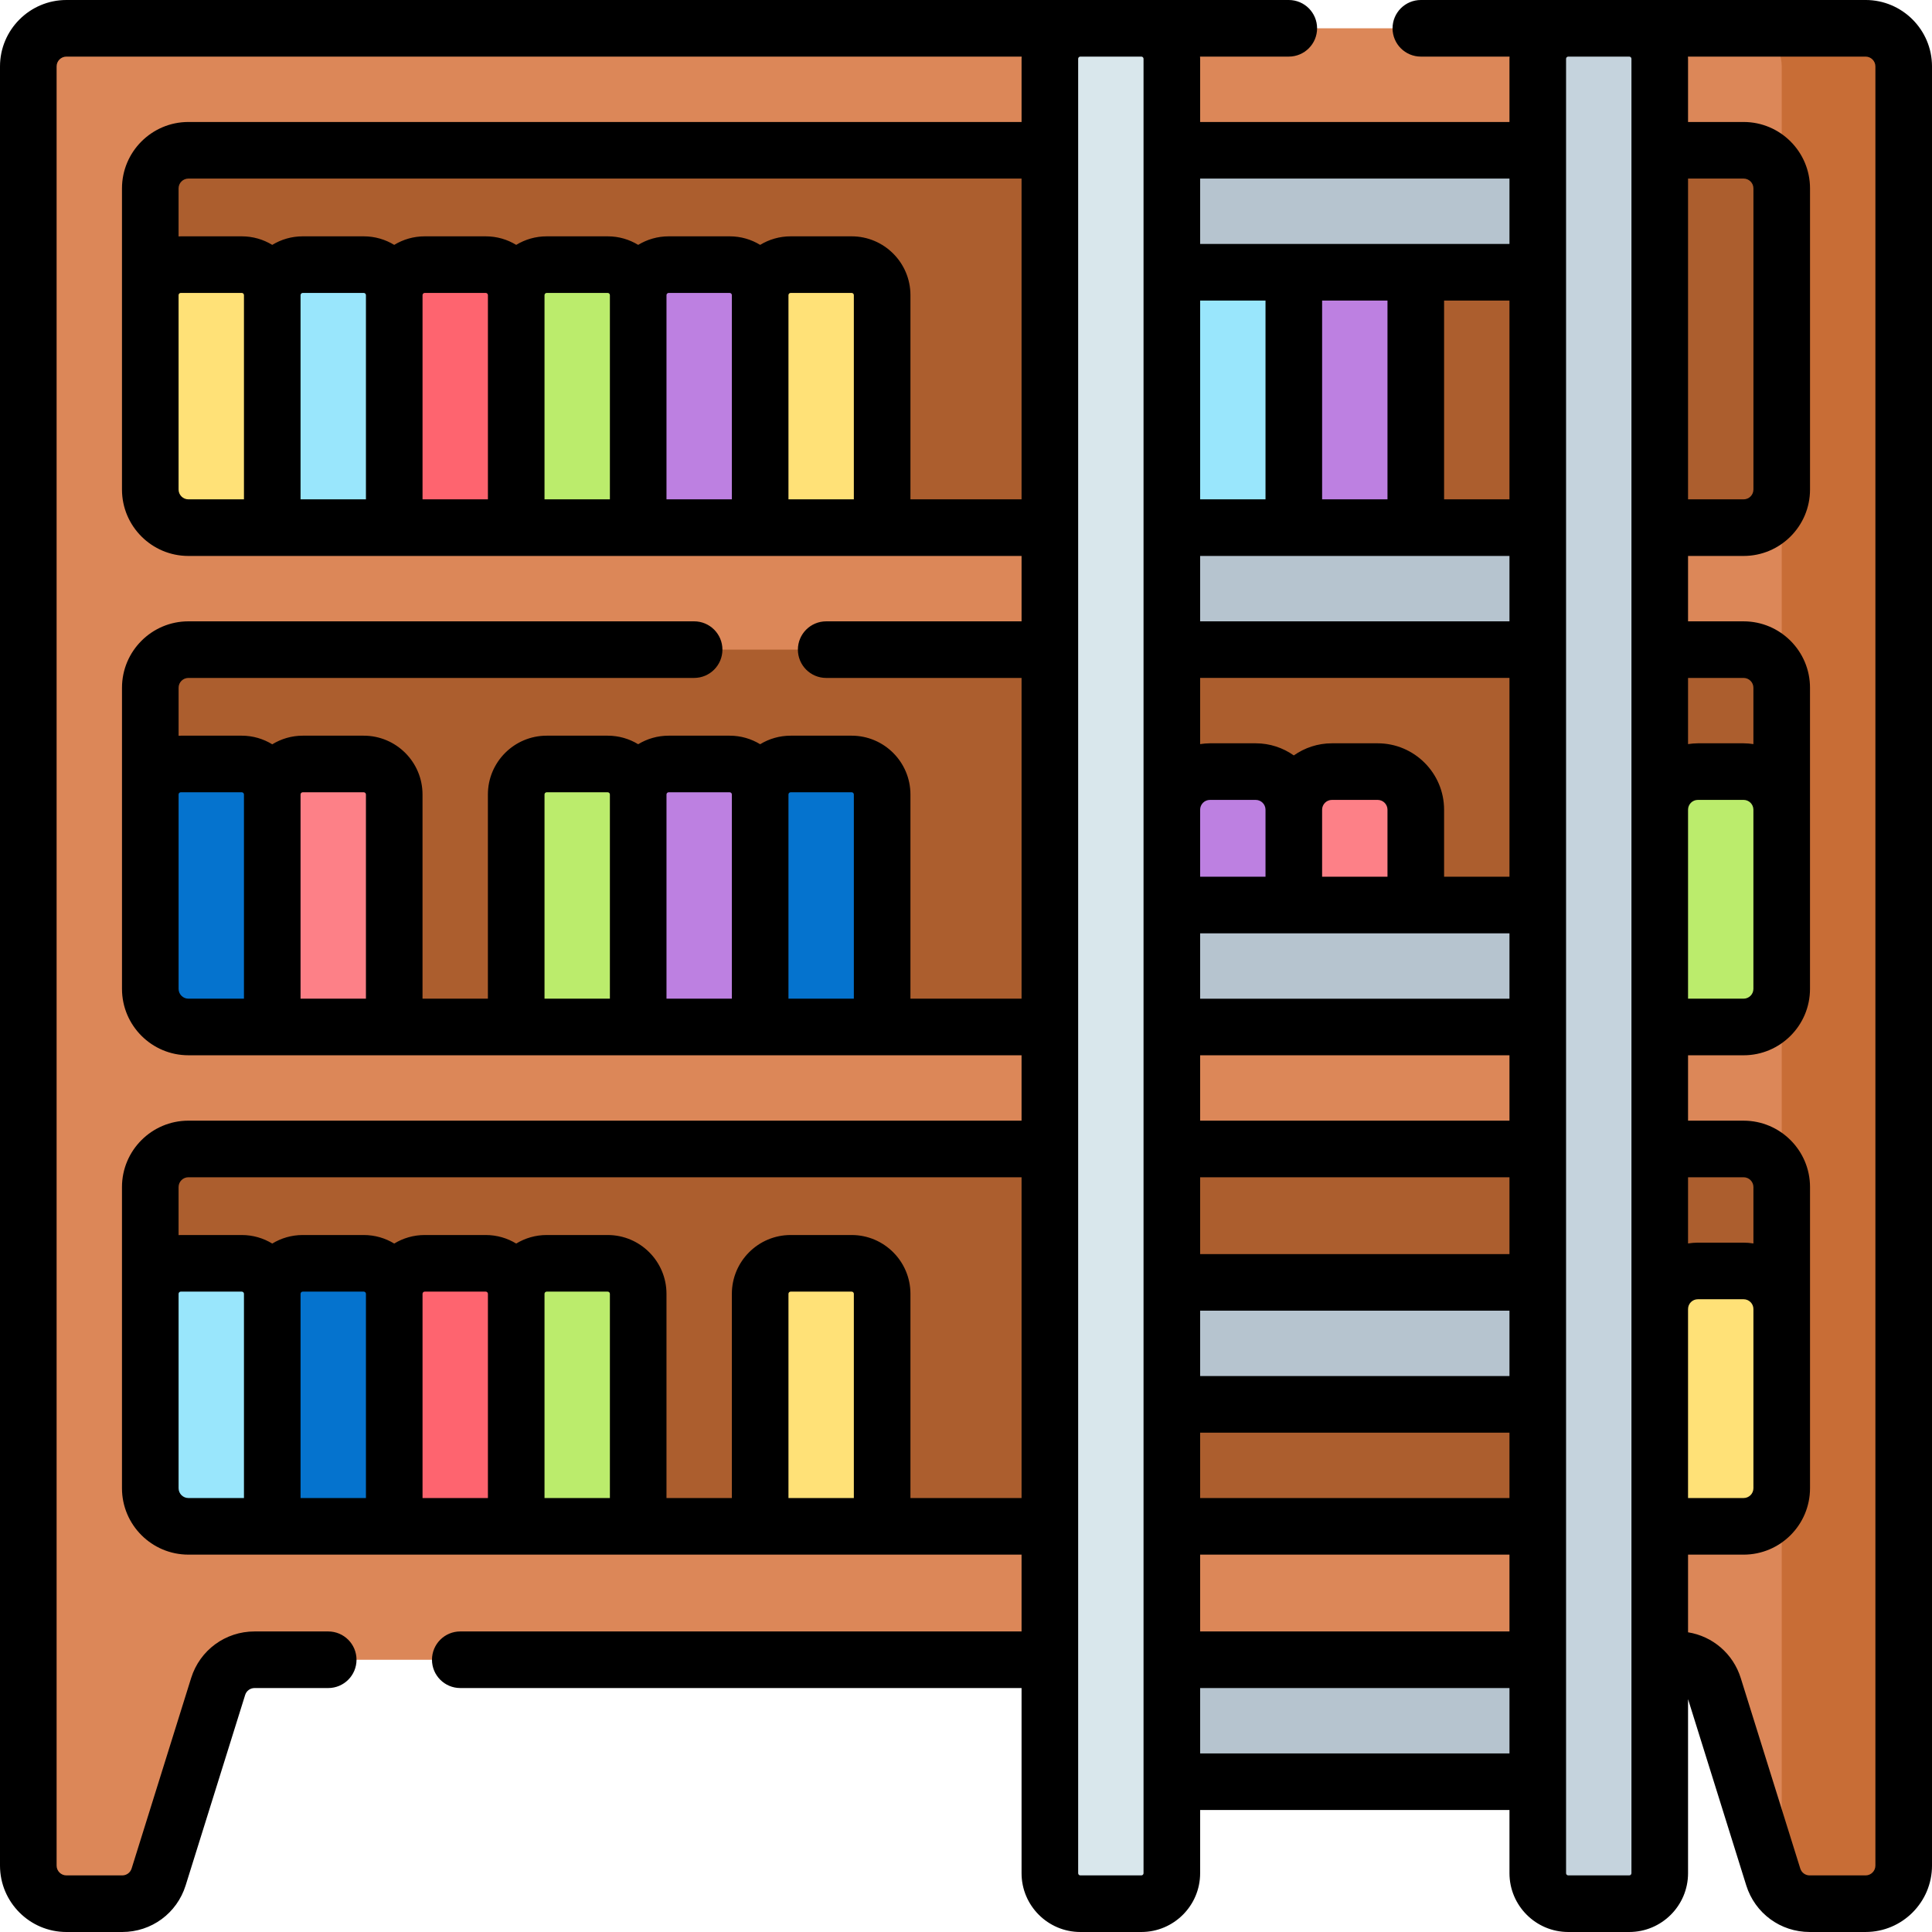 <svg id="Capa_1" enable-background="new 0 0 512 512" height="512" viewBox="0 0 512 512" width="512" xmlns="http://www.w3.org/2000/svg"><g><path d="m494.398 504.5h-14.824c-4.418 0-8.324-2.871-9.642-7.089l-15.773-50.473c-1.318-4.217-5.223-7.089-9.642-7.089h-377.062c-4.418 0-8.324 2.871-9.642 7.089l-15.773 50.473c-1.318 4.217-5.223 7.089-9.642 7.089h-14.796c-5.579 0-10.102-4.523-10.102-10.102v-476.796c0-5.579 4.523-10.102 10.102-10.102h476.797c5.579 0 10.102 4.523 10.102 10.102v476.797c-.001 5.578-4.524 10.101-10.103 10.101z" fill="#dc8758"/><path d="m494.398 7.5h-32.325c5.579 0 10.102 4.523 10.102 10.102v476.797c0 1.835-.497 3.551-1.352 5.034 1.774 3.085 5.083 5.068 8.751 5.068h14.824c5.579 0 10.102-4.523 10.102-10.102v-476.797c0-5.579-4.523-10.102-10.102-10.102z" fill="#c86d36"/><path d="m39.825 262.061v-79.803c0-5.579 4.523-10.102 10.102-10.102h412.146c5.579 0 10.102 4.523 10.102 10.102v79.803c0 5.579-4.523 10.102-10.102 10.102h-412.146c-5.579 0-10.102-4.523-10.102-10.102z" fill="#ac5e2e"/><path d="m39.825 262.061v-51.518c0-4.463 3.618-8.081 8.081-8.081h16.163c4.463 0 8.081 3.618 8.081 8.081v61.62h-22.223c-5.579 0-10.102-4.523-10.102-10.102z" fill="#0573ce"/><path d="m72.15 272.163v-61.62c0-4.463 3.618-8.081 8.081-8.081h16.163c4.463 0 8.081 3.618 8.081 8.081v61.62z" fill="#fd8087"/><path d="m201.451 272.163v-61.62c0-4.463 3.618-8.081 8.081-8.081h16.163c4.463 0 8.081 3.618 8.081 8.081v61.62z" fill="#0573ce"/><path d="m310.549 239.837v-25.254c0-5.579 4.523-10.102 10.102-10.102h12.122c5.579 0 10.102 4.523 10.102 10.102v25.254z" fill="#bd80e1"/><path d="m342.874 239.837v-25.254c0-5.579 4.523-10.102 10.102-10.102h12.122c5.579 0 10.102 4.523 10.102 10.102v25.254z" fill="#fd8087"/><path d="m439.85 272.163v-57.579c0-5.579 4.523-10.102 10.102-10.102h12.122c5.579 0 10.102 4.523 10.102 10.102v47.478c0 5.579-4.523 10.102-10.102 10.102h-22.224z" fill="#bbec6c"/><path d="m136.801 272.163v-61.62c0-4.463 3.618-8.081 8.081-8.081h16.163c4.463 0 8.081 3.618 8.081 8.081v61.62z" fill="#bbec6c"/><path d="m169.126 272.163v-61.62c0-4.463 3.618-8.081 8.081-8.081h16.163c4.463 0 8.081 3.618 8.081 8.081v61.62z" fill="#bd80e1"/><path d="m39.825 394.392v-79.803c0-5.579 4.523-10.102 10.102-10.102h412.146c5.579 0 10.102 4.523 10.102 10.102v79.803c0 5.579-4.523 10.102-10.102 10.102h-412.146c-5.579 0-10.102-4.523-10.102-10.102z" fill="#ac5e2e"/><path d="m39.825 394.392v-51.518c0-4.463 3.618-8.081 8.081-8.081h16.163c4.463 0 8.081 3.618 8.081 8.081v61.62h-22.223c-5.579 0-10.102-4.523-10.102-10.102z" fill="#99e6fc"/><path d="m104.476 404.494v-61.62c0-4.463 3.618-8.081 8.081-8.081h16.163c4.463 0 8.081 3.618 8.081 8.081v61.62z" fill="#fe646f"/><path d="m72.15 404.494v-61.62c0-4.463 3.618-8.081 8.081-8.081h16.163c4.463 0 8.081 3.618 8.081 8.081v61.62z" fill="#0573ce"/><path d="m201.451 404.494v-61.62c0-4.463 3.618-8.081 8.081-8.081h16.163c4.463 0 8.081 3.618 8.081 8.081v61.62z" fill="#ffe177"/><path d="m136.801 404.494v-61.62c0-4.463 3.618-8.081 8.081-8.081h16.163c4.463 0 8.081 3.618 8.081 8.081v61.62z" fill="#bbec6c"/><path d="m39.825 129.73v-79.803c0-5.579 4.523-10.102 10.102-10.102h412.146c5.579 0 10.102 4.523 10.102 10.102v79.803c0 5.579-4.523 10.102-10.102 10.102h-412.146c-5.579-.001-10.102-4.523-10.102-10.102z" fill="#ac5e2e"/><path d="m39.825 129.73v-51.519c0-4.463 3.618-8.081 8.081-8.081h16.163c4.463 0 8.081 3.618 8.081 8.081v61.62h-22.223c-5.579 0-10.102-4.522-10.102-10.101z" fill="#ffe177"/><path d="m104.476 139.831v-61.62c0-4.463 3.618-8.081 8.081-8.081h16.163c4.463 0 8.081 3.618 8.081 8.081v61.62z" fill="#fe646f"/><path d="m72.15 139.831v-61.62c0-4.463 3.618-8.081 8.081-8.081h16.163c4.463 0 8.081 3.618 8.081 8.081v61.62z" fill="#99e6fc"/><path d="m201.451 139.831v-61.62c0-4.463 3.618-8.081 8.081-8.081h16.163c4.463 0 8.081 3.618 8.081 8.081v61.62z" fill="#ffe177"/><path d="m292.871 89.828h67.681v32.325h-67.681z" fill="#99e6fc" transform="matrix(0 1 -1 0 432.702 -220.721)"/><path d="m325.196 89.828h67.681v32.325h-67.681z" fill="#bd80e1" transform="matrix(0 1 -1 0 465.027 -253.046)"/><path d="m136.801 139.831v-61.62c0-4.463 3.618-8.081 8.081-8.081h16.163c4.463 0 8.081 3.618 8.081 8.081v61.62z" fill="#bbec6c"/><path d="m169.126 139.831v-61.62c0-4.463 3.618-8.081 8.081-8.081h16.163c4.463 0 8.081 3.618 8.081 8.081v61.62z" fill="#bd80e1"/><path d="m439.85 404.494v-57.579c0-5.579 4.523-10.102 10.102-10.102h12.122c5.579 0 10.102 4.523 10.102 10.102v47.478c0 5.579-4.523 10.102-10.102 10.102h-22.224z" fill="#ffe177"/><path d="m407.524 496.419v-480.838c0-4.463 3.618-8.081 8.081-8.081h16.163c4.463 0 8.081 3.618 8.081 8.081v480.837c0 4.463-3.618 8.081-8.081 8.081h-16.163c-4.462.001-8.081-3.617-8.081-8.08z" fill="#c5d3dd"/><g fill="#b6c4cf"><path d="m310.549 39.825h96.976v32.325h-96.976z" transform="matrix(-1 0 0 -1 718.073 111.976)"/><path d="m310.549 139.831h96.976v32.325h-96.976z" transform="matrix(-1 0 0 -1 718.073 311.988)"/><path d="m310.549 239.837h96.976v32.325h-96.976z" transform="matrix(-1 0 0 -1 718.073 512)"/><path d="m310.549 339.844h96.976v32.325h-96.976z" transform="matrix(-1 0 0 -1 718.073 712.012)"/><path d="m310.549 439.85h96.976v32.325h-96.976z" transform="matrix(-1 0 0 -1 718.073 912.024)"/></g><path d="m278.224 496.419v-480.838c0-4.463 3.618-8.081 8.081-8.081h16.163c4.463 0 8.081 3.618 8.081 8.081v480.837c0 4.463-3.618 8.081-8.081 8.081h-16.163c-4.463.001-8.081-3.617-8.081-8.08z" fill="#d9e7ec"/><path d="m494.4 0h-117.86c-4.142 0-7.5 3.358-7.5 7.5s3.358 7.5 7.5 7.5h23.514c-.007.195-.029.385-.029.582v16.744h-81.976v-16.744c0-.196-.022-.387-.029-.582h23.521c4.142 0 7.5-3.358 7.5-7.5s-3.358-7.5-7.5-7.5h-323.941c-9.704 0-17.6 7.896-17.6 17.6v476.8c0 9.705 7.896 17.6 17.6 17.6h14.8c7.737 0 14.487-4.963 16.799-12.353l15.77-50.468c.342-1.094 1.343-1.829 2.492-1.829h19.52c4.142 0 7.5-3.358 7.5-7.5s-3.358-7.5-7.5-7.5h-19.521c-7.743 0-14.497 4.963-16.809 12.353l-15.77 50.468c-.341 1.094-1.339 1.829-2.481 1.829h-14.8c-1.434 0-2.6-1.167-2.6-2.6v-476.8c0-1.434 1.167-2.6 2.6-2.6h253.153c-.007.195-.029.385-.029.582v16.744h-220.797c-9.706 0-17.602 7.896-17.602 17.602v79.803c0 9.706 7.896 17.602 17.602 17.602h220.797v17.329h-51.774c-4.142 0-7.5 3.358-7.5 7.5s3.358 7.5 7.5 7.5h51.773v85h-29.447v-54.118c0-8.591-6.99-15.581-15.581-15.581h-16.163c-2.957 0-5.724.828-8.082 2.264-2.357-1.436-5.125-2.264-8.081-2.264h-16.163c-2.957 0-5.724.828-8.082 2.264-2.357-1.436-5.125-2.264-8.081-2.264h-16.163c-8.592 0-15.582 6.99-15.582 15.581v54.118h-17.325v-54.118c0-8.591-6.99-15.581-15.581-15.581h-16.16c-2.961 0-5.722.845-8.081 2.285-2.36-1.44-5.12-2.285-8.081-2.285h-16.163c-.195 0-.384.022-.577.029v-12.732c0-1.434 1.167-2.6 2.6-2.6h134.02c4.142 0 7.5-3.358 7.5-7.5s-3.358-7.5-7.5-7.5h-134.02c-9.705 0-17.6 7.895-17.6 17.6v28.186c0 .032-.005.064-.005.096 0 .033.004.064.005.097v51.421c0 9.705 7.896 17.6 17.6 17.6h220.793v17.328h-220.796c-9.706 0-17.602 7.896-17.602 17.602v79.803c0 9.706 7.896 17.602 17.602 17.602h220.797v20.356h-148.744c-4.142 0-7.5 3.358-7.5 7.5s3.358 7.5 7.5 7.5h148.744v49.068c0 8.592 6.99 15.582 15.581 15.582h16.163c8.592 0 15.582-6.99 15.582-15.582v-16.744h81.976v16.744c0 8.592 6.99 15.582 15.581 15.582h16.163c8.592 0 15.582-6.99 15.582-15.582v-46.128l15.422 49.358c2.311 7.388 9.062 12.351 16.798 12.351h14.83c9.705 0 17.6-7.896 17.6-17.6v-476.8c-.002-9.704-7.898-17.6-17.602-17.6zm-284.867 209.961h16.163c.32 0 .581.261.581.581v54.118h-17.325v-54.118c-.001-.32.26-.581.581-.581zm-32.325 0h16.163c.32 0 .581.261.581.581v54.118h-17.325v-54.118c-.001-.32.26-.581.581-.581zm-32.907.581c0-.32.261-.581.582-.581h16.163c.32 0 .581.261.581.581v54.118h-17.325v-54.118zm-64.069-.581h16.163c.32 0 .581.261.581.581v54.118h-17.326v-54.118c0-.32.261-.581.582-.581zm-32.902 52.099v-51.542c.013-.309.264-.557.577-.557h16.163c.32 0 .581.261.581.581v54.118h-14.721c-1.433 0-2.6-1.166-2.6-2.6zm400.02 84.855c0-1.435 1.167-2.602 2.602-2.602h12.122c1.435 0 2.602 1.167 2.602 2.602v47.478c0 1.435-1.167 2.602-2.602 2.602h-14.724zm17.325-17.388c-.851-.127-1.715-.214-2.602-.214h-12.122c-.886 0-1.75.087-2.602.214v-17.539h14.724c1.435 0 2.602 1.167 2.602 2.602zm-17.325-114.944c0-1.435 1.167-2.602 2.602-2.602h12.122c1.418 0 2.57 1.141 2.597 2.553v47.525c0 1.434-1.167 2.6-2.6 2.6h-14.72v-50.076zm17.32-17.388c-.85-.127-1.712-.213-2.597-.213h-12.122c-.886 0-1.75.087-2.602.214v-17.536h14.72c1.434 0 2.6 1.166 2.6 2.6v14.935zm-17.32-149.87h14.724c1.435 0 2.602 1.167 2.602 2.602v79.803c0 1.435-1.167 2.602-2.602 2.602h-14.724zm-47.326 100.007v17.325h-81.976v-17.325zm-81.975 32.325h81.976v52.681h-17.325v-17.754c0-9.706-7.896-17.602-17.602-17.602h-12.122c-3.759 0-7.239 1.195-10.102 3.21-2.863-2.015-6.342-3.21-10.102-3.21h-12.122c-.886 0-1.75.087-2.602.214v-17.539zm81.975 185.011h-81.976v-17.325h81.976zm-81.975-32.325v-20.355h81.976v20.355zm0-35.355v-17.325h81.976v17.325zm81.975-32.325h-81.976v-17.325h81.976zm-81.975-50.08c0-1.435 1.167-2.602 2.602-2.602h12.122c1.435 0 2.602 1.167 2.602 2.602v17.754h-17.325v-17.754zm49.65 17.754h-17.325v-17.754c0-1.435 1.167-2.602 2.602-2.602h12.122c1.435 0 2.602 1.167 2.602 2.602v17.754zm-49.65 147.331h81.976v17.326h-81.976zm81.975-247.336h-17.325v-52.682h17.325zm-32.325 0h-17.325v-52.682h17.325zm-32.325 0h-17.325v-52.682h17.325zm-17.325 279.662h81.976v20.355h-81.976zm81.975-364.669v17.325h-81.976v-17.325zm-352.699 82.404v-51.518c0-.321.261-.582.582-.582h16.163c.32 0 .581.261.581.582v54.12h-14.724c-1.435.001-2.602-1.167-2.602-2.602zm178.951 2.603h-17.325v-54.12c0-.321.261-.582.582-.582h16.163c.32 0 .581.261.581.582v54.12zm-32.325 0h-17.325v-54.12c0-.321.261-.582.582-.582h16.163c.32 0 .581.261.581.582v54.12zm-32.325 0h-17.325v-54.12c0-.321.261-.582.582-.582h16.163c.32 0 .581.261.581.582v54.12zm-32.325 0h-17.325v-54.12c0-.321.261-.582.582-.582h16.163c.32 0 .581.261.581.582v54.12zm-32.325 0h-17.326v-54.12c0-.321.261-.582.582-.582h16.163c.32 0 .581.261.581.582zm144.3 0v-54.12c0-8.592-6.99-15.582-15.581-15.582h-16.163c-2.957 0-5.724.828-8.082 2.264-2.357-1.436-5.125-2.264-8.081-2.264h-16.163c-2.957 0-5.724.828-8.082 2.264-2.357-1.436-5.125-2.264-8.081-2.264h-16.163c-2.957 0-5.724.828-8.082 2.264-2.357-1.436-5.125-2.264-8.081-2.264h-16.163c-2.957 0-5.724.828-8.082 2.264-2.357-1.436-5.125-2.264-8.081-2.264h-16.159c-2.957 0-5.724.828-8.082 2.264-2.357-1.436-5.125-2.264-8.081-2.264h-16.162c-.196 0-.387.022-.582.029v-12.732c0-1.435 1.167-2.602 2.602-2.602h220.797v85.006h-29.448zm-193.951 262.06v-51.518c0-.321.261-.582.582-.582h16.163c.32 0 .581.261.581.582v54.12h-14.724c-1.435 0-2.602-1.167-2.602-2.602zm114.301 2.602h-17.325v-54.12c0-.321.261-.582.582-.582h16.163c.32 0 .581.261.581.582v54.12zm-32.325 0h-17.325v-54.12c0-.321.261-.582.582-.582h16.163c.32 0 .581.261.581.582v54.12zm-32.325 0h-17.326v-54.12c0-.321.261-.582.582-.582h16.163c.32 0 .581.261.581.582zm129.3 0h-17.325v-54.12c0-.321.261-.582.582-.582h16.163c.32 0 .581.261.581.582v54.12zm15 0v-54.12c0-8.592-6.99-15.582-15.581-15.582h-16.163c-8.592 0-15.582 6.99-15.582 15.582v54.12h-17.325v-54.12c0-8.592-6.99-15.582-15.581-15.582h-16.163c-2.957 0-5.724.828-8.082 2.264-2.357-1.436-5.125-2.264-8.081-2.264h-16.163c-2.957 0-5.724.828-8.082 2.264-2.357-1.436-5.125-2.264-8.081-2.264h-16.16c-2.957 0-5.724.828-8.082 2.264-2.357-1.436-5.125-2.264-8.081-2.264h-16.162c-.196 0-.387.022-.582.029v-12.733c0-1.435 1.167-2.602 2.602-2.602h220.797v85.006h-29.448zm61.773 99.424c0 .321-.261.582-.582.582h-16.163c-.32 0-.581-.261-.581-.582v-480.836c0-.321.261-.582.581-.582h16.163c.321 0 .582.261.582.582zm15-31.743v-17.325h81.976v17.325zm114.301 31.743c0 .321-.261.582-.582.582h-16.163c-.32 0-.581-.261-.581-.582v-480.836c0-.321.261-.582.581-.582h16.163c.321 0 .582.261.582.582zm64.65-2.018c0 1.434-1.167 2.6-2.6 2.6h-14.83c-1.142 0-2.14-.735-2.481-1.827l-15.771-50.473c-2.024-6.469-7.454-11.079-13.968-12.125v-20.581h14.724c9.706 0 17.602-7.896 17.602-17.602v-79.803c0-9.706-7.896-17.602-17.602-17.602h-14.724v-17.327h14.72c9.705 0 17.6-7.896 17.6-17.6v-47.477h.005c0-.033-.005-.064-.005-.096v-32.227c0-9.705-7.896-17.6-17.6-17.6h-14.72v-17.329h14.724c9.706 0 17.602-7.896 17.602-17.602v-79.802c0-9.706-7.896-17.602-17.602-17.602h-14.724v-16.743c0-.196-.022-.387-.029-.582h47.08c1.434 0 2.6 1.167 2.6 2.6v476.8z"/></g></svg>